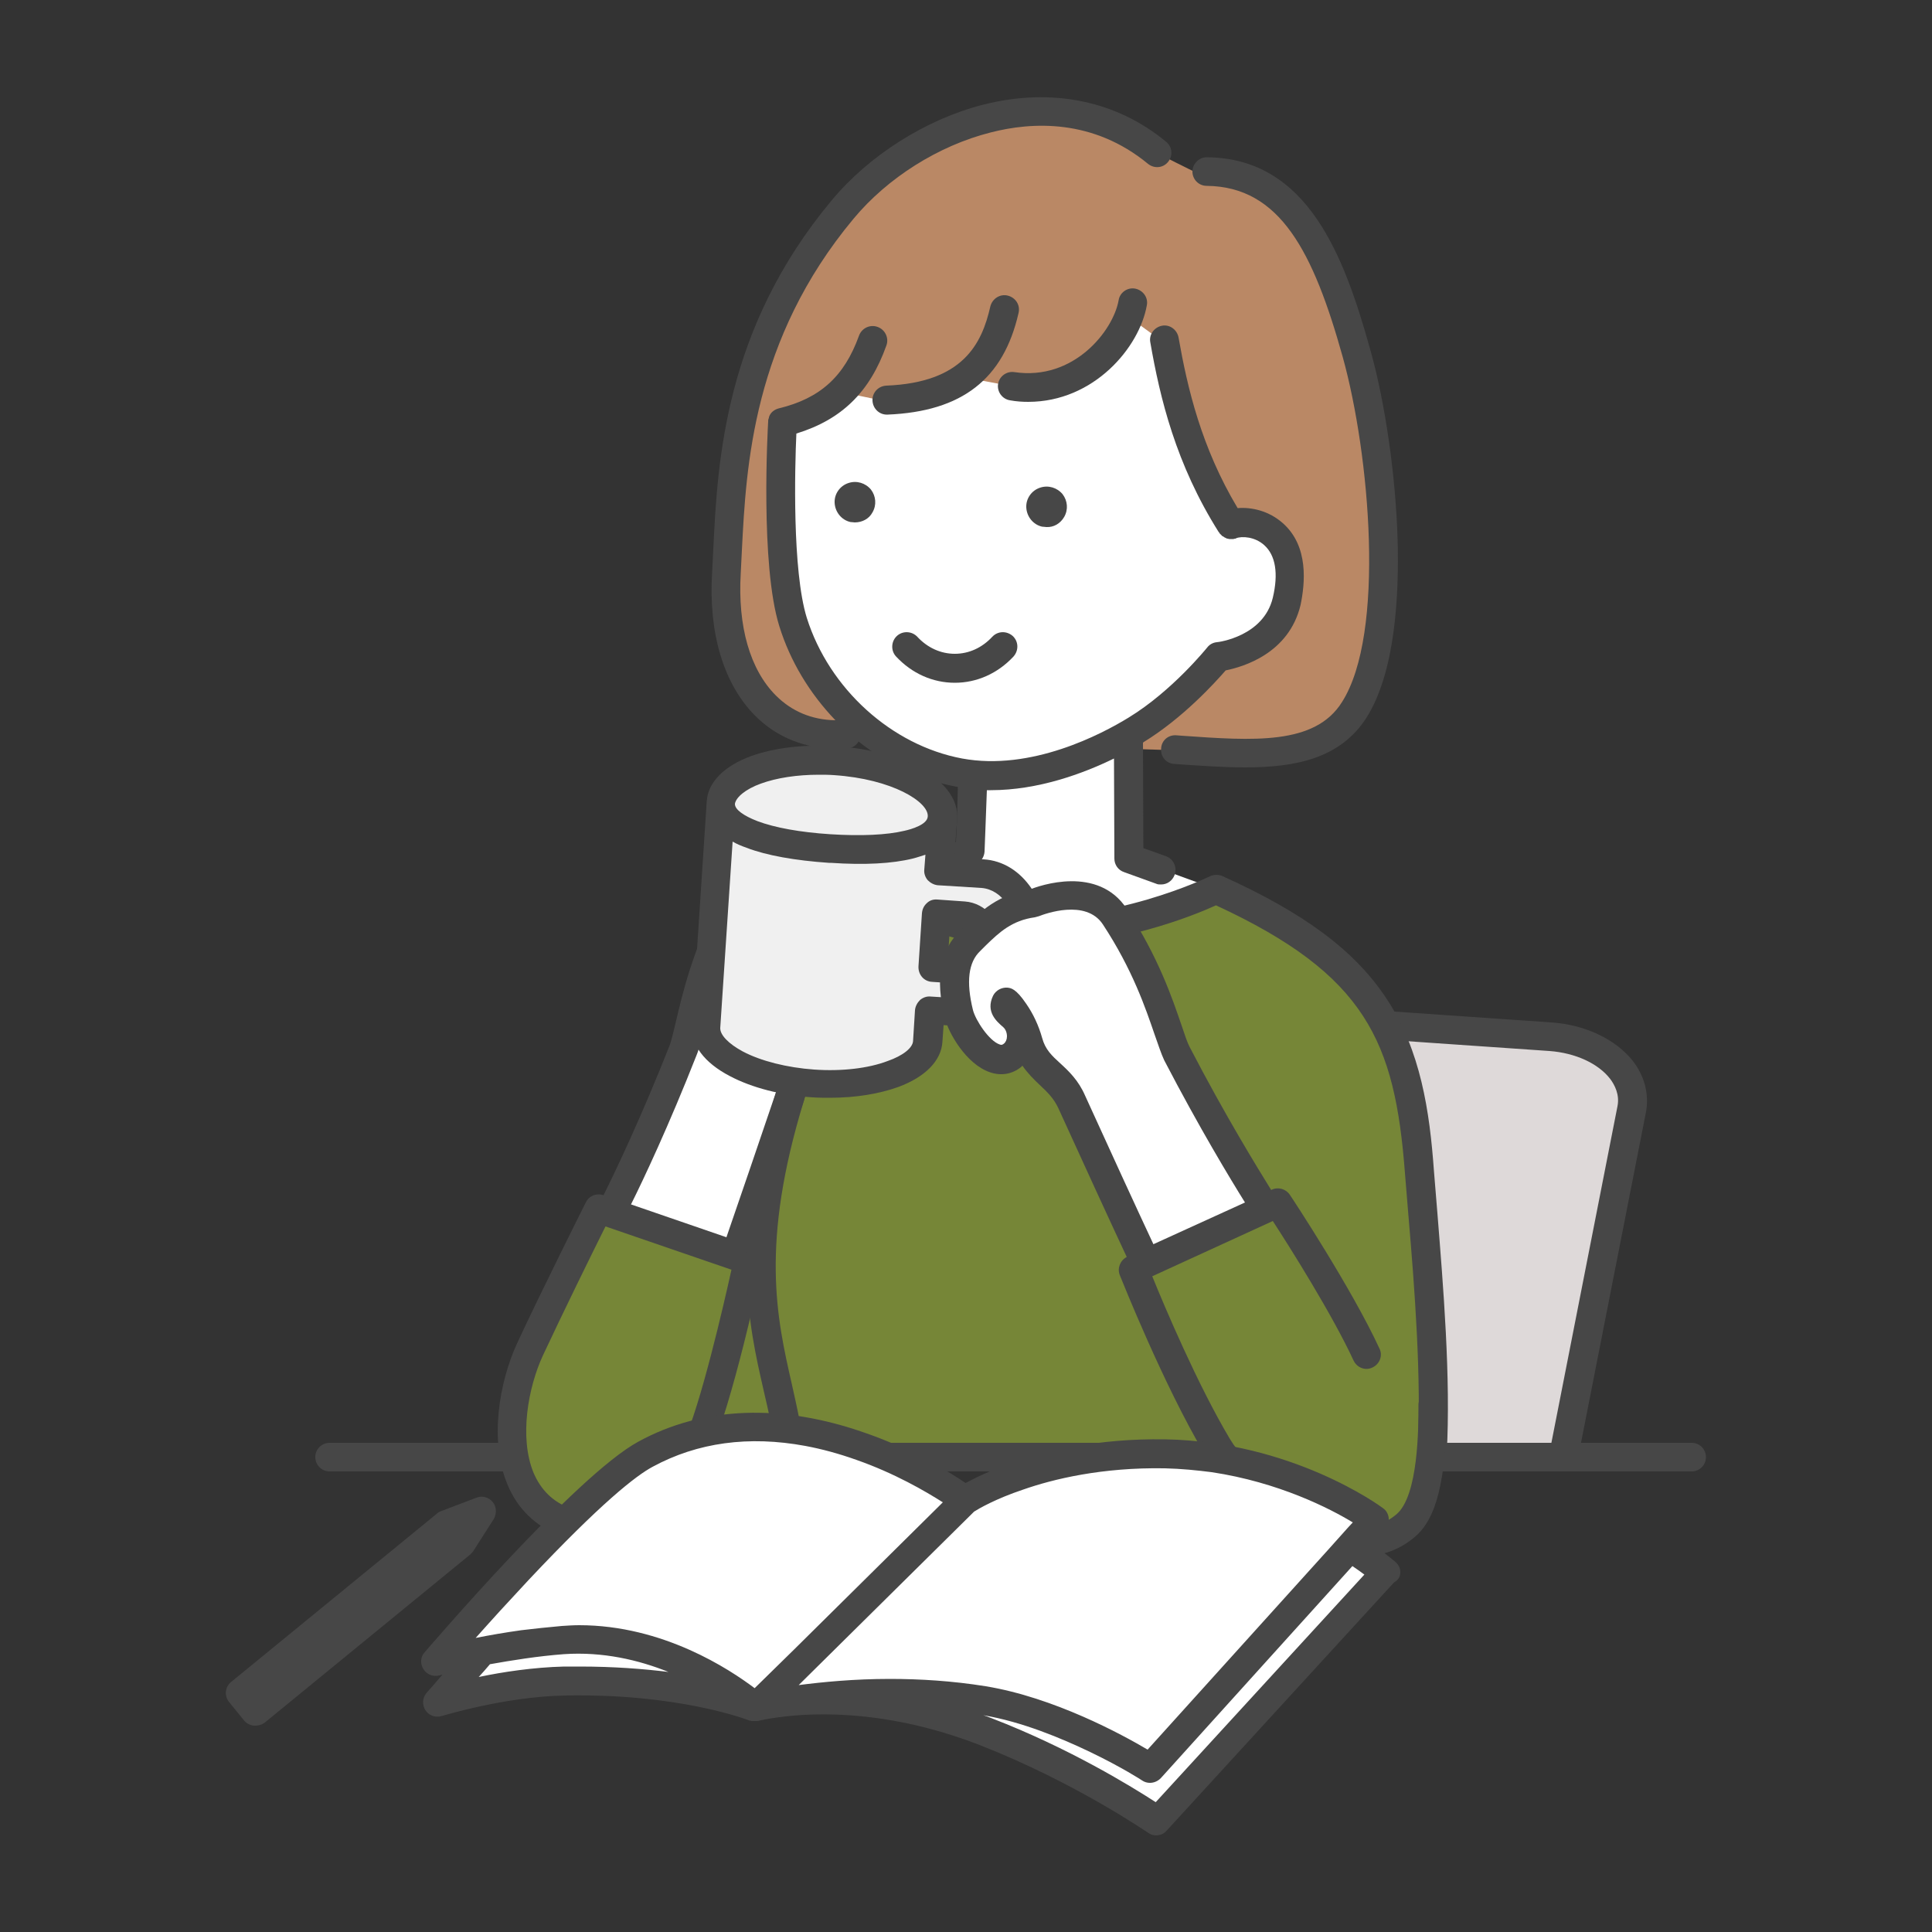 <?xml version="1.0" encoding="utf-8"?>
<!-- Generator: Adobe Illustrator 27.0.0, SVG Export Plug-In . SVG Version: 6.00 Build 0)  -->
<svg version="1.1" id="レイヤー_1" xmlns="http://www.w3.org/2000/svg" xmlns:xlink="http://www.w3.org/1999/xlink" x="0px"
	 y="0px" viewBox="0 0 500 500" style="enable-background:new 0 0 500 500;" xml:space="preserve">
<rect x="0" y="0" width="500" height="500" fill="#333333" stroke="none"/>
<style type="text/css">
	.st0{fill:#DED9D9;}
	.st1{fill:#474747;}
	.st2{fill:#BA8865;}
	.st3{fill:#FFFFFF;}
	.st4{fill:#768637;}
	.st5{fill:#F0F0F0;}
</style>
<g>
	<path class="st0" d="M199,377.1l43.9-105.9c3.1-7.8,13.6-12.8,25-12l133.3,9.2c13.3,0.9,22.8,9.4,21.1,18.7l-17.7,90.1H199z"/>
	<path class="st1" d="M404.6,380.8H199c-1.2,0-2.4-0.6-3.1-1.7c-0.7-1-0.8-2.3-0.3-3.5l43.9-105.9c3.7-9.2,15.7-15.2,28.7-14.3
		l133.3,9.2c8.8,0.6,16.7,4.4,21.1,10c3,3.9,4.2,8.5,3.4,13.1l-17.7,90.1C407.9,379.5,406.4,380.8,404.6,380.8z M204.6,373.4h196.9
		l17.1-87.1c0.6-3-0.7-5.5-1.9-7.1c-3.1-4-9-6.7-15.7-7.2l-133.3-9.2c-9.7-0.7-18.8,3.5-21.3,9.7L204.6,373.4z"/>
	<path class="st2" d="M221.5,191.7c0,0-18.5,1-28.4-14.6c-7.5-11.9-7.8-43.7-0.5-71.8c9.9-38.2,25.7-58.6,51.6-70.8
		c30.9-14.6,50.7,1,55.1,5c0.2,0.2,10.3,5.2,10.3,5.2s12.2-1,20.8,6c10.8,8.8,22.3,28.6,26.5,72.8c2.1,21.9,4.2,49.2-7.8,64
		c-9.9,12.3-43.7,6.7-43.7,6.7L221.5,191.7z"/>
	<path class="st1" d="M322.3,198.6c-5.5,0-11.2-0.4-17.1-0.8l-1.3-0.1c-2.1-0.1-3.6-1.9-3.4-4c0.1-2.1,1.9-3.6,4-3.4l1.3,0.1
		c18.5,1.3,34.5,2.5,41.5-8.7c11.3-17.7,7.2-64.1,0.2-89.3c-7.6-27.2-16.2-44.1-35.2-44.3c-2.1,0-3.7-1.7-3.7-3.7
		c0-2,1.7-3.7,3.7-3.7c0,0,0,0,0,0c26.2,0.2,35.6,25.7,42.3,49.7c3.9,13.8,6.6,32.7,7.1,49.2c0.4,14.6-0.6,34.4-8.1,46.2
		C346.9,196.2,335.5,198.6,322.3,198.6z"/>
	<path class="st3" d="M202.3,109.8c0,0,0,32.9,2,47c1.8,12.6,11.7,24.6,17.4,29.7c8,7.1,19,12,29.6,14.4c0,0,0.1,0,0.1,0
		c-0.1,5-0.4,15.1-0.5,19l-20.7,10.2c0,0,11.5,10.1,29.4,10.9c33.9,1.5,55-10.9,55-10.9l-22.7-8.3l-0.1-32.1c0,0,8.5-5.2,13-9.5
		c4.8-4.5,10.1-10.5,10.1-10.5s16.9-2.5,18.4-17.5c2.1-19.8-15.8-17.7-15.8-17.7s-4.5-7.1-9.2-19.9c-3.1-8.4-7-25.9-7-25.9l-9.5-6.9
		c0,0-1.9,6.9-10.7,13.5c-6.3,4.7-19.5,4.6-19.5,4.6l-12.3-2.3c0,0-5.6,3.4-9.6,4.4c-4.8,1.3-12.2,1.5-12.2,1.5l-10-2.1
		c0,0-3.7,3-7.2,4.7C207.4,107.7,202.3,109.8,202.3,109.8z"/>
	<path class="st1" d="M247.1,176.7c-5.7,0-11.1-2.4-15.2-6.8c-1.4-1.5-1.3-3.9,0.2-5.3c1.5-1.4,3.9-1.3,5.3,0.2
		c2.6,2.8,6,4.4,9.7,4.4s7.1-1.6,9.7-4.4c1.4-1.5,3.7-1.6,5.3-0.2c1.5,1.4,1.6,3.7,0.2,5.3C258.2,174.3,252.8,176.7,247.1,176.7z"/>
	<path class="st1" d="M229.5,107.3c-2,0-3.6-1.6-3.7-3.6c-0.1-2.1,1.5-3.8,3.6-3.9c19.8-0.8,24.7-10.8,26.9-20.5
		c0.5-2,2.5-3.3,4.5-2.8c2,0.5,3.3,2.4,2.8,4.5c-3.9,17.1-14.6,25.5-33.9,26.3C229.6,107.3,229.6,107.3,229.5,107.3z"/>
	<path class="st1" d="M332,135.4c-3.6-3.2-8.1-4.2-11.7-3.9c-9.4-15.7-13-31.1-15.3-44.2c-0.4-2-2.3-3.4-4.3-3c-2,0.4-3.4,2.3-3,4.3
		c2.5,14.4,6.6,31.5,17.7,49.1c0,0,0,0,0,0c0,0,0,0,0,0c0,0,0,0,0,0c0.1,0.1,0.2,0.2,0.3,0.4c0,0,0,0.1,0.1,0.1
		c0.1,0.1,0.2,0.2,0.2,0.2c0,0,0.1,0.1,0.1,0.1c0.1,0.1,0.2,0.2,0.3,0.3c0,0,0,0,0.1,0c0.1,0.1,0.2,0.1,0.3,0.2c0,0,0.1,0,0.1,0.1
		c0.1,0,0.2,0.1,0.3,0.1c0,0,0.1,0,0.1,0.1c0.1,0,0.2,0.1,0.4,0.1c0,0,0,0,0,0c0.1,0,0.3,0.1,0.4,0.1c0,0,0.1,0,0.1,0
		c0.1,0,0.2,0,0.3,0c0,0,0,0,0.1,0c0,0,0,0,0.1,0c0.1,0,0.3,0,0.4,0c0,0,0.1,0,0.1,0c0.1,0,0.3-0.1,0.4-0.1c0,0,0.1,0,0.1,0
		c0.1,0,0.1,0,0.2-0.1c1.5-0.6,4.9-0.4,7.3,1.8c2.9,2.6,3.7,7.3,2.2,13.6c-2.4,10-14.1,11.5-14.5,11.5c-1,0.1-1.9,0.6-2.5,1.4
		c-0.1,0.1-9,11.2-20.3,18.1c-7,4.3-25.2,13.9-43.1,10.6c-18.2-3.4-34.4-18-40.2-36.4c-3.8-12.2-3.1-39.1-2.7-47.7
		c11.7-3.6,19-10.7,23.3-22.8c0.7-1.9-0.3-4.1-2.3-4.8c-1.9-0.7-4.1,0.3-4.8,2.3c-3.8,10.5-10,16.2-20.8,18.8c-1.1,0.3-2,1-2.4,2
		c0,0,0,0,0,0c0,0.1-0.1,0.2-0.1,0.3c0,0,0,0,0,0.1c0,0.1-0.1,0.2-0.1,0.3c0,0,0,0,0,0c-0.1,0.2-0.1,0.5-0.1,0.7
		c-0.1,1.6-2.1,37.1,2.9,53c2.8,9,7.8,17.3,14.5,24.3c-6.1-0.1-11.3-2.3-15.4-6.4c-6.7-6.7-9.9-17.9-9.1-31.6c0.1-1.9,0.2-3.9,0.3-6
		c1.1-21.7,2.8-54.5,28.9-85.8c8.8-10.6,22-18.9,35.4-22.3c10.8-2.8,26.6-3.6,40.8,8.1c1.6,1.3,3.9,1.1,5.2-0.5
		c1.3-1.6,1.1-3.9-0.5-5.2c-12.9-10.7-29.7-14.1-47.4-9.6c-14.8,3.8-29.5,13.1-39.2,24.8c-27.7,33.2-29.5,67.5-30.6,90.2
		c-0.1,2.1-0.2,4-0.3,5.9c-1,15.9,3,29.1,11.2,37.3c5.6,5.6,13,8.5,21.3,8.5c0.8,0,1.7,0,2.5-0.1c1.3-0.1,2.3-0.8,2.9-1.8
		c7.5,6,16.2,10,25.3,11.7c0.1,0,0.3,0,0.4,0.1c-0.1,4.5-0.3,10.9-0.5,14.2l-8.9,4.7c-1.8,1-2.5,3.2-1.5,5c0.7,1.3,2,2,3.3,2
		c0.6,0,1.2-0.1,1.7-0.4l10.8-5.7c1.2-0.6,1.9-1.8,2-3.1c0-0.5,0.4-9.7,0.6-15.9c0.3,0,0.7,0,1,0c12.3,0,23.9-4.3,31.9-8.2l0.1,25.9
		c0,1.6,1,3,2.5,3.5l8.3,3c0.4,0.2,0.8,0.2,1.3,0.2c1.5,0,2.9-0.9,3.5-2.5c0.7-1.9-0.3-4.1-2.2-4.8l-5.9-2.1l-0.1-27.3
		c0,0,0.1,0,0.1-0.1c10.3-6.3,18.6-15.5,21.3-18.6c4.4-0.9,16.4-4.3,19.4-17C337.7,151.1,338.8,141.4,332,135.4z"/>
	<path class="st1" d="M266.1,104c-1.5,0-3.1-0.1-4.7-0.4c-2-0.3-3.4-2.2-3.1-4.2c0.3-2,2.2-3.4,4.2-3.1c15.4,2.3,25.6-10.7,27-18.6
		c0.3-2,2.3-3.4,4.3-3c2,0.4,3.4,2.3,3,4.3C294.9,89.9,283.1,104,266.1,104z"/>
	<path class="st4" d="M370.6,377.9c0,0,0.9-22.8-0.7-50.1c-1.9-33.1-4.2-49.2-11.3-62.3c-5.9-11-14.2-23.3-44-35.3
		c0,0-27.7,14.2-58.6,10.7c-15-1.7-27.7-12.2-27.7-12.2c-33.9,13.7-41.7,41.5-49.9,71.9c-8.7,32.3-30.6,77.3-30.6,77.3H370.6z"/>
	<path class="st1" d="M437.8,380.8H85.3c-2.1,0-3.7-1.7-3.7-3.7c0-2.1,1.7-3.7,3.7-3.7h352.5c2.1,0,3.7,1.7,3.7,3.7
		C441.5,379.1,439.9,380.8,437.8,380.8z"/>
	<path class="st1" d="M370.6,379.9c-0.1,0-0.1,0-0.2,0c-2.1-0.1-3.6-1.9-3.5-3.9c1-19.4-0.8-42.7-2.4-61.4c-0.3-3.8-0.6-7.5-0.9-11
		c-2.6-34-10-51.3-48.9-69.3c-5.7,2.6-25.5,10.7-48.7,10.7c-2.1,0-4.3-0.1-6.5-0.2c-16.9-1.1-27.6-8.3-31.8-11.7
		c-12.1,5.3-21.4,13.4-28.5,24.8c-6.7,10.7-10.6,22.9-14.5,35.6c-8.9,29.7-21.6,57.4-21.7,57.7c-0.9,1.9-3.1,2.7-4.9,1.8
		c-1.9-0.9-2.7-3.1-1.8-4.9c0.1-0.3,12.6-27.6,21.4-56.8c4-13.2,8.1-26,15.3-37.4c8.3-13.3,19.5-22.7,34.1-28.6c1.4-0.6,3-0.2,4,0.8
		c0.1,0.1,10.2,10,28.9,11.2c27.9,1.9,52.8-10.4,53.1-10.5c1-0.5,2.2-0.5,3.2-0.1c21.3,9.6,34.4,19.4,42.5,31.7
		c8.9,13.4,11.2,29.3,12.3,44.6c0.3,3.5,0.6,7.1,0.9,11c1.5,18.9,3.5,42.5,2.4,62.4C374.2,378.4,372.5,379.9,370.6,379.9z"/>
	<path class="st1" d="M221.2,135.2c-0.3,0-0.7-0.1-1.1-0.1l0,0c-2.3-0.5-4-2.6-4.1-5c-0.1-2.3,1.4-4.4,3.6-5.1
		c2.1-0.7,4.4,0,5.8,1.7c1.3,1.7,1.5,4,0.4,5.9C224.9,134.3,223.1,135.2,221.2,135.2z"/>
	<g>
		<path class="st3" d="M190.4,324.9c0,0,9.7-28.4,14.9-43.6c2.5-7.3,8.3-9,9.7-16.5c1.3-7,4.6-10.9,4.6-10.8
			c0.9,1.5,0.2,2.3-1.2,3.8c-2.8,2.9-2.2,7.9,0.9,10c6.1,3.9,12.1-7.4,12.8-12.1c0.7-5.1,1.3-13.9-4.9-18.5
			c-4.4-3.3-8.9-7.7-17.1-7.9l0,0c0,0-15.3-4.9-20.8,5.5c-9.4,18-10.5,31.9-12.4,37c-10.1,25.5-18.8,42.2-18.8,42.2L190.4,324.9z"/>
		<path class="st4" d="M146.2,393.8c-17.4-6.3-15.6-30.5-9.1-44.6c6.3-13.5,17.7-36.4,17.7-36.4l38.9,13.3c0,0-7.9,37-13.5,48.6
			C173,389.9,156.4,397.5,146.2,393.8z"/>
		<path class="st1" d="M229.4,234.1c-0.5-0.4-1.1-0.8-1.6-1.2c-4-3.1-9-7-17.1-7.4c-3-0.8-18.5-4.5-24.7,7.5
			c-6.9,13.3-9.4,24.3-11.1,31.5c-0.6,2.5-1.1,4.6-1.5,5.8c-7.5,19-14.3,33.2-17.2,39l-0.1,0c-1.8-0.6-3.7,0.2-4.5,1.9
			c-0.1,0.2-11.6,23.1-17.8,36.5c-4.6,10-7.2,25.1-2.5,36.4c2.6,6.4,7.4,11,13.7,13.3c2.1,0.8,4.4,1.1,6.8,1.1
			c11.1,0,24.9-7.7,31.8-22.2c5.7-11.9,13.5-47.9,13.8-49.4c0.4-1.8-0.6-3.6-2.3-4.2c2.5-7.1,9.5-27.7,13.7-40.1
			c0.9-2.7,2.4-4.5,4.2-6.5c1.3-1.6,2.8-3.2,3.9-5.4c0.1,0.1,0.2,0.2,0.4,0.3c2.5,1.6,5.5,1.9,8.2,0.6c6-2.7,9.7-11.4,10.2-15.3
			C237.2,245.9,235.1,238.4,229.4,234.1z M176.9,373.1c-6.4,13.4-21.1,20.3-29.4,17.2c-4.4-1.6-7.5-4.7-9.4-9.1
			c-3.8-9.2-1.4-22.2,2.4-30.4c4.9-10.5,12.9-26.8,16.2-33.4l32.6,11.2C187.3,337.7,181.2,364,176.9,373.1z M228.4,255.1
			c-0.4,2.8-3.4,8.4-5.9,9.5c-0.5,0.2-0.7,0.2-1.1-0.1c-0.5-0.3-0.9-1-1-1.8c-0.1-0.9,0.2-1.8,0.7-2.5c1.4-1.5,4.1-4.3,1.7-8.3
			c-0.8-1.3-2.3-2-3.9-1.7c-0.9,0.2-2.1,0.4-4.4,4.7c-1.5,2.7-2.6,5.9-3.2,9.2c-0.5,3-2.1,4.8-4,7c-2,2.3-4.2,4.9-5.6,9
			c-4.2,12.4-11.2,32.9-13.7,40.1l-24.7-8.5c3.2-6.4,9.8-20.4,17-38.7c0.7-1.7,1.2-4,1.9-6.9c1.6-6.9,3.9-17.3,10.4-29.7
			c3.6-7,14.6-4.2,16.2-3.8c0.4,0.1,0.8,0.2,1.2,0.2c6,0.2,9.5,2.9,13.3,5.9c0.6,0.4,1.1,0.9,1.7,1.3
			C228.3,242.6,229.4,247.7,228.4,255.1z"/>
	</g>
	<path class="st1" d="M270.8,136.4c-0.3,0-0.7-0.1-1.1-0.1l0,0c-2.3-0.5-4-2.6-4.1-5c-0.1-2.3,1.4-4.4,3.6-5.1
		c2.1-0.7,4.4,0,5.8,1.7c1.3,1.7,1.5,4,0.4,5.9C274.4,135.5,272.7,136.5,270.8,136.4z"/>
	<path class="st5" d="M254.3,226.1l-11.3-0.7l0.9-13.8c0,0,0,0,0,0c0,0,0,0,0,0c0.5-7.1-12-13.7-27.8-14.7c-15.8-1-29,3.8-29.5,10.9
		c0,0,0,0,0,0l-3.8,57.9c-0.5,7.1,12,13.7,27.8,14.7c15.8,1,29-3.8,29.5-10.9l0.5-8l11.3,0.7c7.7,0.5,14.6-7.2,15.2-17.2
		C267.8,235.2,262.1,226.6,254.3,226.1z M255.2,244.4c-0.3,3.8-3.3,6.7-6.7,6.5l-7.1-0.5l0.9-13.8l7.1,0.5
		C252.8,237.3,255.4,240.5,255.2,244.4z"/>
	<path class="st1" d="M267,230c-3.1-4.6-7.5-7.3-12.4-7.6l-7.6-0.5l0.7-10.1c0.6-9.4-12.8-17.4-31.3-18.7c-8.2-0.5-16,0.4-22.1,2.6
		c-7,2.6-11.1,6.8-11.4,11.7c0,0,0,0,0,0l-3.8,58c-0.3,5,3.1,9.6,9.8,13.1c5.7,3,13.3,5,21.5,5.5c1.5,0.1,3,0.1,4.5,0.1
		c6.5,0,12.6-1,17.6-2.8c7-2.6,11.1-6.8,11.4-11.7l0.3-4.3l7.6,0.5c9.8,0.6,18.4-8.6,19.2-20.7C271.3,239.8,269.9,234.3,267,230z
		 M196.9,202.8c4.1-1.5,9.4-2.3,15-2.3c1.3,0,2.6,0,3.9,0.1c15.2,1,24.6,7,24.3,10.7c-0.1,2.1-4.2,3.3-6,3.7
		c-4.6,1.1-11.3,1.4-19.2,0.9c-7.8-0.5-14.4-1.7-18.9-3.4c-3.6-1.4-5.8-3-5.8-4.4c0,0,0,0,0-0.1C190.5,206.3,193,204.2,196.9,202.8z
		 M263.4,244.9c-0.5,7.8-5.7,14.1-11.3,13.7l-11.3-0.7c-1-0.1-2,0.3-2.7,0.9c-0.7,0.7-1.2,1.6-1.3,2.6l-0.5,8
		c-0.1,1.8-2.6,3.8-6.6,5.2c-5,1.9-11.9,2.7-19,2.2c-7-0.5-13.8-2.2-18.5-4.7c-3.7-2-5.9-4.3-5.8-6.1l3.2-48.2
		c1,0.6,2.2,1.1,3.6,1.6c5.2,2,12.6,3.3,21.3,3.9c0,0,0,0,0,0c0.2,0,0.3,0,0.5,0c8.8,0.6,15.9,0.2,21.2-1.1c1.2-0.3,2.3-0.7,3.3-1
		l-0.3,3.9c-0.1,1,0.3,2,0.9,2.7c0.7,0.7,1.6,1.2,2.6,1.3l11.3,0.7c2.6,0.2,5,1.7,6.7,4.3C262.8,237.1,263.7,240.9,263.4,244.9z"/>
	<path class="st1" d="M248.9,254.6c-0.2,0-0.4,0-0.6,0l-7.1-0.5c-2.1-0.1-3.6-1.9-3.5-4l0.9-13.8c0.1-1,0.5-1.9,1.3-2.6
		c0.7-0.7,1.7-1,2.7-0.9l7.1,0.5c0,0,0,0,0,0c5.5,0.4,9.7,5.4,9.3,11.3c-0.2,2.8-1.3,5.3-3.3,7.2
		C253.7,253.6,251.4,254.6,248.9,254.6z M245.4,246.9l3.4,0.2c0.8,0.1,1.4-0.3,1.7-0.7c0.6-0.6,1-1.4,1-2.3c0.1-1.7-1-3.3-2.3-3.4
		l-3.4-0.2L245.4,246.9z"/>
	<path class="st3" d="M297,326.8c0,0-12.9-27.1-19.5-41.7c-3.2-7-9.2-8.1-11.3-15.4c-2-6.9-5.7-10.3-5.7-10.3
		c-0.7,1.5,0,2.3,1.6,3.6c3.1,2.6,3,7.7,0.1,10c-5.6,4.5-12.8-6.1-13.9-10.7c-1.3-5-2.7-13.7,3-19c4-3.7,8.1-8.5,16.2-9.6l0,0
		c0,0,14.8-6.4,21.2,3.4c11.2,17,13.7,30.7,16.1,35.5c12.6,24.3,23,40.1,23,40.1L297,326.8z"/>
	<path class="st1" d="M66.1,446.6c-0.1,0-0.2,0-0.4,0c-1-0.1-1.9-0.6-2.5-1.3l-3.9-4.8c-1.3-1.6-1.1-3.9,0.5-5.2l53.3-43.6
		c0.3-0.3,0.7-0.5,1-0.6l9.2-3.5c1.5-0.6,3.2-0.1,4.2,1.1c1,1.2,1.1,3,0.3,4.4l-5.3,8.3c-0.2,0.3-0.5,0.6-0.8,0.9l-53.3,43.6
		C67.8,446.3,67,446.6,66.1,446.6z"/>
	<path class="st1" d="M204.4,380.8c-1.9,0-3.6-1.5-3.7-3.5c-0.4-5.9-1.7-11.6-3.1-17.6c-3.9-17-8.7-38.3,3.3-77.2
		c0.6-2,2.7-3.1,4.7-2.5c2,0.6,3.1,2.7,2.5,4.7c-11.4,37.1-7.1,56.3-3.2,73.4c1.4,6.3,2.8,12.3,3.3,18.7c0.1,2.1-1.4,3.8-3.4,4
		C204.5,380.8,204.5,380.8,204.4,380.8z"/>
	<path class="st4" d="M353.7,350.5c-7-16-22.9-39.3-22.9-39.3l-37.3,17.2c0,0,9.6,25.5,20.3,43.5c6.6,11.1,25.3,39,47.7,25.5
		c10.2-6.2,9-21.2,9-21.2S356.1,356.2,353.7,350.5z"/>
	<path class="st1" d="M370.8,359.9c-2.1,0-3.7,1.7-3.7,3.7c0,5.8,0,23.5-5.7,28.3c-3.3,2.8-7.3,3.8-12.3,2.9
		c-12.9-2.2-26.7-15.5-30.8-22.4c-8.3-13.9-16.9-34.2-20.1-42.1l31.2-14.3c4.3,6.6,15.4,24.2,20.9,36.1c0.9,1.9,3.1,2.7,4.9,1.8
		c1.9-0.9,2.7-3.1,1.8-4.9c-7.1-15.4-22.5-38.8-23.2-39.8c-1-1.5-3-2.1-4.7-1.3l-0.1,0.1c-3.4-5.5-11.7-18.9-21.1-37
		c-0.6-1.1-1.3-3.2-2.1-5.6c-2.4-7-6-17.7-14.2-30.2c-7.4-11.3-22.5-6.1-25.3-4.9c-8,1.2-12.5,5.6-16.2,9.1c-0.5,0.5-1,0.9-1.5,1.4
		c-5.3,4.9-6.6,12.5-4.1,22.6c0.9,3.8,5.5,12,11.7,14.1c2.9,1,5.8,0.5,8.1-1.4c0.1-0.1,0.2-0.2,0.3-0.3c1.4,2,3,3.6,4.5,5
		c1.9,1.8,3.6,3.4,4.8,6c5.4,11.9,14.5,31.7,17.7,38.5c-1.7,0.9-2.5,2.9-1.8,4.7c0.5,1.2,11.3,28.4,22,46.4c5.4,9,21.3,23.5,36,26
		c1.5,0.3,3,0.4,4.4,0.4c5.3,0,10-1.7,13.9-5c3.9-3.3,8.3-10.1,8.3-34C374.6,361.6,372.9,359.9,370.8,359.9z M274.4,275.2
		c-2.2-2-3.9-3.6-4.7-6.6c-0.9-3.2-2.3-6.2-4.1-8.8c-2.7-4-4-4.1-4.9-4.2c-1.5-0.1-3,0.7-3.7,2.1c-2,4.2,1,6.7,2.6,8.1
		c0.6,0.5,1,1.4,1,2.4c0,0.8-0.3,1.5-0.8,1.9c-0.4,0.3-0.6,0.4-1.1,0.2c-2.7-0.9-6.2-6.2-6.9-8.9c-1.8-7.3-1.2-12.4,1.9-15.3
		c0.5-0.5,1-1,1.5-1.5c3.4-3.3,6.7-6.4,12.6-7.2c0.4-0.1,0.8-0.2,1.1-0.3c1.5-0.6,12.1-4.5,16.5,2.1c7.7,11.7,11.1,21.8,13.4,28.5
		c1,2.8,1.7,5,2.5,6.7c9.1,17.5,17.1,30.7,20.9,36.8L298.5,322c-3.2-6.8-12.3-26.6-17.7-38.5C279.1,279.6,276.6,277.2,274.4,275.2z"
		/>
	<path class="st3" d="M349.5,400.3l6.3-7c0,0-22.3-16.5-54.2-17.1c-32.9-0.6-51.8,12-51.8,12s-43.9-33-82.7-11.9
		c-15.8,8.6-54.2,53.7-54.2,53.7s4.9-1.3,12-2.6c-6.9,7.6-11.6,13.2-11.6,13.2s16.5-5.1,32.8-5.5c31.1-0.7,49.5,6.8,49.5,6.8
		s1.5-0.4,4.2-0.9c8.5-1.4,29.1-3.1,55.6,7.2c25.4,9.8,44.3,23.2,44.3,23.2l58.9-64.3C358.7,407,355.4,404.1,349.5,400.3z"/>
	<path class="st1" d="M362.4,406.8c0-1-0.5-1.9-1.3-2.6c-0.3-0.2-2.4-2.1-6-4.6l3.4-3.8c0.7-0.8,1-1.8,0.9-2.9c-0.1-1-0.6-2-1.5-2.6
		c-0.9-0.7-23.6-17.2-56.3-17.8c-17.6-0.3-31.2,3.1-39.5,6c-5.7,2-9.8,4-12.2,5.3c-4-2.7-13.4-8.6-25.8-12.9
		c-21.7-7.7-42.1-7-58.9,2.2c-16.2,8.8-53.7,52.7-55.3,54.5c-1.1,1.2-1.2,3-0.3,4.4c0.9,1.4,2.5,2,4.1,1.6c0,0,0.3-0.1,0.8-0.2
		c-2.3,2.7-3.8,4.4-4.1,4.7c-1.1,1.3-1.2,3.1-0.3,4.5c0.9,1.4,2.6,2,4.2,1.5c0.2,0,16.2-5,31.8-5.3c28.9-0.6,46.7,6,47.9,6.5
		c0,0,0,0,0,0c0,0,0,0,0,0c0,0,0,0,0,0c0,0,0,0,0,0c0,0,0.1,0,0.1,0c0,0,0,0,0,0c0,0,0,0,0.1,0c0.1,0,0.1,0,0.2,0.1c0,0,0,0,0,0h0
		c0,0,0,0,0,0c0.1,0,0.1,0,0.2,0c0,0,0,0,0,0h0c0,0,0,0,0,0l0.1,0h0c0,0,0.1,0,0.1,0h0c0,0,0.1,0,0.1,0h0h0c0.1,0,0.2,0,0.3,0
		c0.1,0,0.2,0,0.3,0c0,0,0,0,0,0c0.1,0,0.1,0,0.2,0c0,0,0.1,0,0.2,0c0,0,0,0,0,0h0c0,0,0,0,0,0c0,0,0,0,0,0c0,0,0,0,0,0
		c0,0,0.1,0,0.1,0c0,0,0,0,0,0c0,0,0,0,0,0c0,0,0,0,0,0c0,0,0,0,0.1,0c0,0,0,0,0,0c0,0,0,0,0,0h0c0,0,0,0,0,0c0,0,0,0,0,0
		c0,0,0,0,0,0c0.5-0.1,1.6-0.4,3.5-0.7c0,0,0.1,0,0.1,0c7.9-1.3,28-3.1,53.8,6.9c24.6,9.6,43.4,22.6,43.6,22.7
		c0.7,0.5,1.4,0.7,2.1,0.7c1,0,2-0.4,2.7-1.2l58.9-64.3C362.1,408.8,362.4,407.8,362.4,406.8z M350.1,394l-1.3,1.4l-5.1,5.7
		L297,452.8c-6.6-3.9-24.2-13.5-41.9-16.4c-8.7-1.4-17.1-1.9-24.8-1.9c-9.3,0-17.4,0.8-23.6,1.6l45.3-44.8l0.1-0.1
		c1.1-0.7,5.5-3.3,12.7-5.7c7.7-2.7,20.4-5.8,36.7-5.5c4.2,0.1,8.2,0.5,12.1,1C330.9,383.6,344.2,390.4,350.1,394z M150.1,431.3
		c-1.3,0-2.7,0-4.1,0c-8,0.2-15.9,1.4-22.1,2.7c0.9-1,1.9-2.1,2.9-3.3c5.6-1,12.4-2.1,19.1-2.6c10.1-0.7,19.4,1.5,27.1,4.6
		C166.5,431.9,158.9,431.3,150.1,431.3z M195.3,436.9c-6.5-4.9-23.7-16.3-45.4-16.3c-1.5,0-3,0.1-4.5,0.2c-3.5,0.3-7.1,0.7-10.5,1.1
		c-4.3,0.6-8.3,1.3-11.8,2c1.9-2.1,4-4.5,6.3-7c0,0,0,0,0,0c2.3-2.5,4.8-5.2,7.4-8c18.8-20,27.8-27,32.1-29.3
		c11.6-6.3,24.9-8.1,39.5-5.4c4.3,0.8,8.7,2,13.2,3.6c10,3.5,18,8.2,22.4,11l-0.7,0.7l-37.7,37.3L195.3,436.9z M299.1,466.4
		c-6.2-4-22.2-13.9-42.4-21.7c-0.8-0.3-1.5-0.6-2.2-0.8c10,1.7,20.1,5.9,27.8,9.6c7.9,3.8,13.2,7.2,13.3,7.3c0.6,0.4,1.3,0.6,2,0.6
		c1,0,2-0.4,2.8-1.2l49.6-54.9c1.2,0.8,2.3,1.6,3.1,2.2L299.1,466.4z"/>
</g>
</svg>
